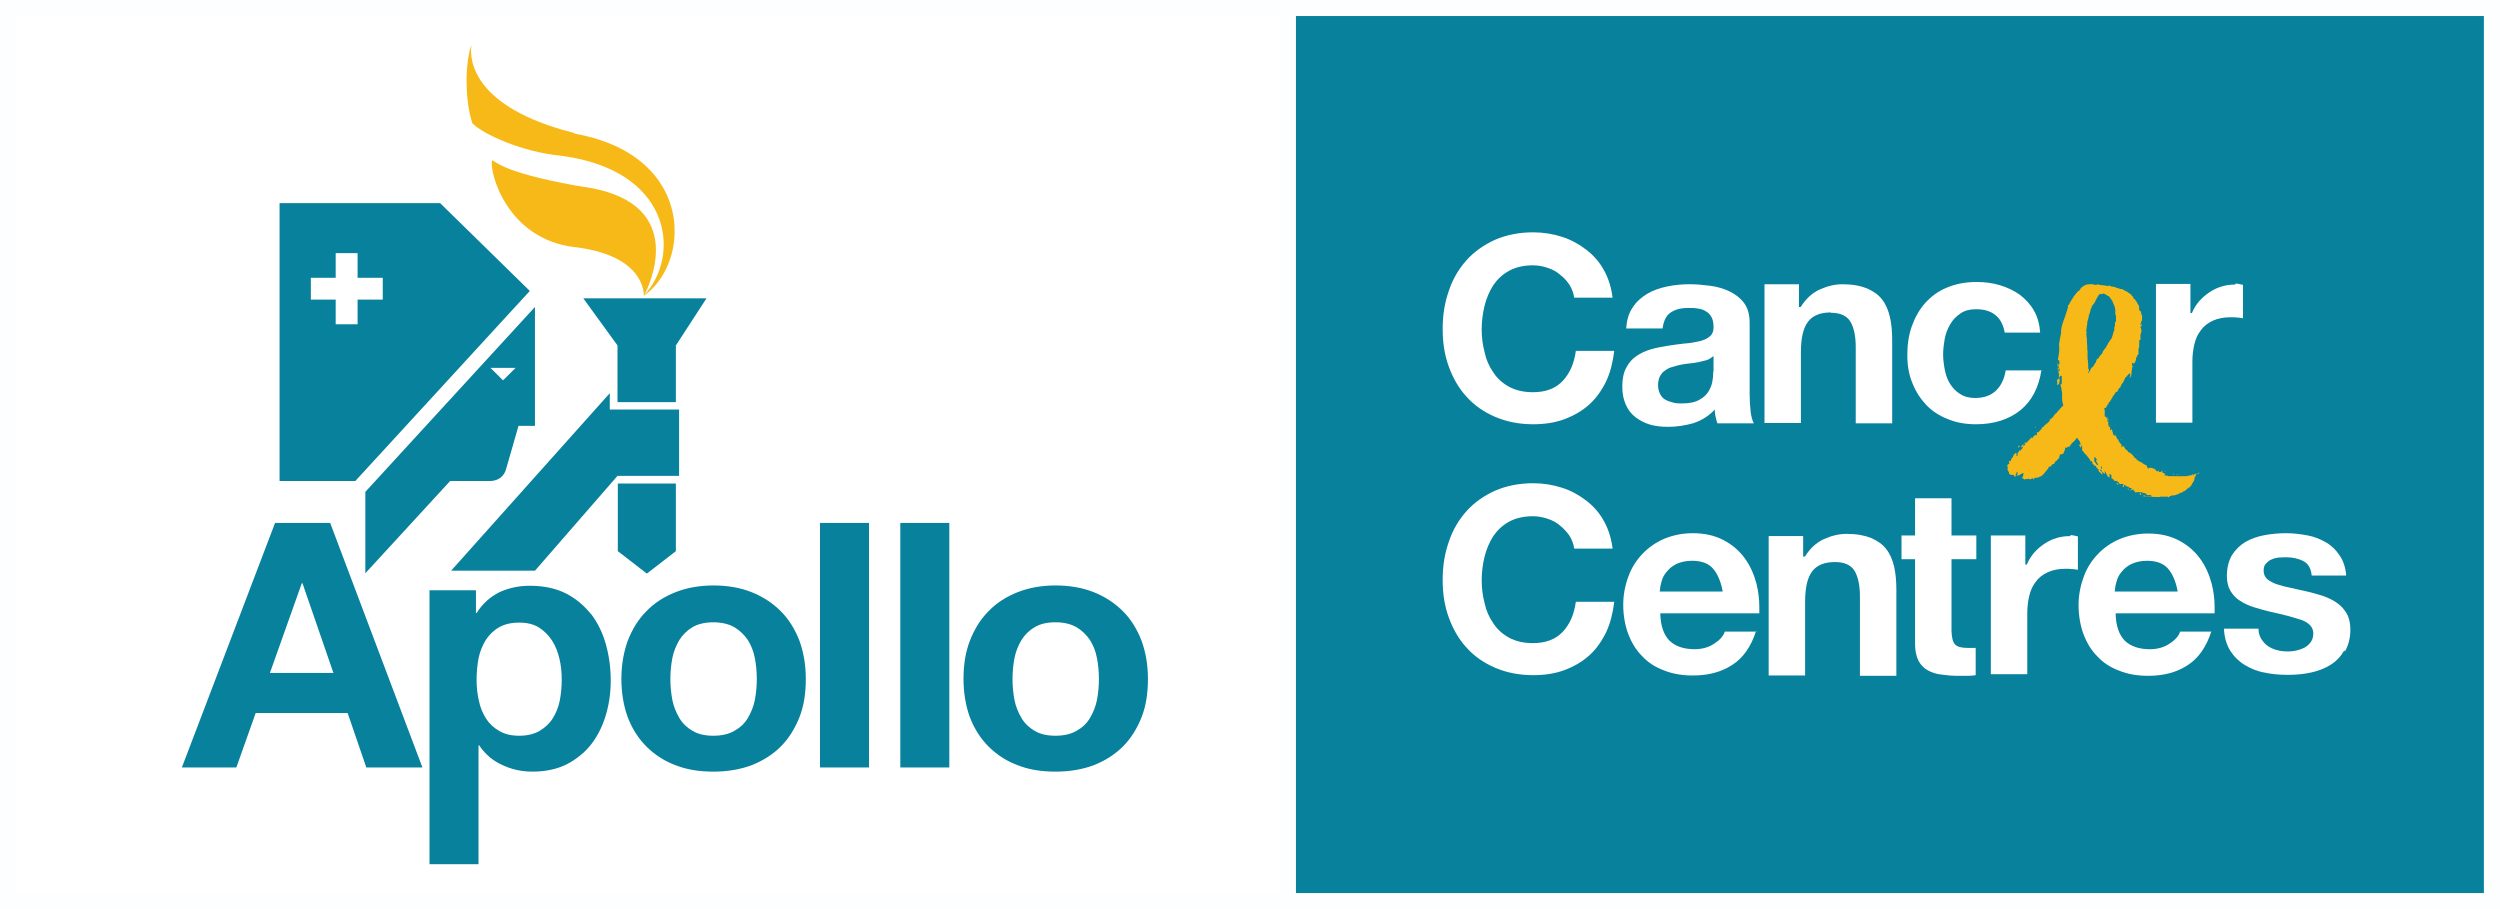 <svg width="132" height="48" viewBox="0 0 132 48" fill="none" xmlns="http://www.w3.org/2000/svg">
<rect x="0" y="0" width="132" height="48" fill="#333333" stroke="none"/>
<g clip-path="url(#clip0_249_896)">
<path d="M68.852 0.423H0.426V47.577H68.852V0.423Z" fill="white"/>
<path d="M68.426 0.846V47.154H0.851V0.846H68.426ZM69.277 0H0V48H69.277V0Z" fill="#FDFEFF"/>
<path d="M131.574 0.423H68.001V47.577H131.574V0.423Z" fill="#08819D"/>
<path d="M131.149 0.846V47.154H68.426V0.846H131.149ZM132 0H67.575V48H132V0Z" fill="#FDFEFF"/>
<path d="M14.523 27.612L9.603 40.522H12.48L13.501 37.645H18.354L19.341 40.522H22.304L17.434 27.612H14.506H14.523ZM14.251 35.531L15.936 30.793H15.97L17.605 35.531H14.233H14.251ZM31.208 32.434C30.851 31.977 30.408 31.605 29.88 31.334C29.352 31.064 28.705 30.928 27.973 30.928C27.394 30.928 26.849 31.047 26.373 31.267C25.896 31.504 25.488 31.859 25.164 32.367H25.13V31.165H22.678V45.631H25.266V39.354H25.3C25.607 39.811 26.015 40.166 26.509 40.386C27.003 40.623 27.531 40.742 28.127 40.742C28.808 40.742 29.42 40.606 29.931 40.352C30.442 40.082 30.885 39.727 31.225 39.287C31.566 38.847 31.821 38.322 31.991 37.747C32.162 37.172 32.247 36.563 32.247 35.937C32.247 35.277 32.162 34.634 31.991 34.025C31.821 33.416 31.566 32.891 31.208 32.417M29.557 36.986C29.488 37.341 29.352 37.662 29.182 37.933C29.012 38.204 28.773 38.424 28.484 38.593C28.195 38.762 27.837 38.847 27.411 38.847C26.986 38.847 26.645 38.762 26.356 38.593C26.066 38.424 25.828 38.204 25.658 37.933C25.488 37.662 25.351 37.341 25.283 36.986C25.198 36.63 25.164 36.258 25.164 35.886C25.164 35.514 25.198 35.124 25.266 34.769C25.334 34.414 25.471 34.092 25.641 33.805C25.811 33.534 26.049 33.297 26.339 33.128C26.628 32.959 26.986 32.874 27.411 32.874C27.837 32.874 28.177 32.959 28.45 33.128C28.739 33.314 28.961 33.534 29.148 33.822C29.335 34.109 29.454 34.431 29.54 34.786C29.625 35.141 29.659 35.514 29.659 35.886C29.659 36.258 29.625 36.63 29.557 36.986ZM41.219 32.265C40.794 31.842 40.283 31.504 39.687 31.267C39.091 31.03 38.41 30.912 37.678 30.912C36.946 30.912 36.265 31.03 35.669 31.267C35.073 31.504 34.562 31.825 34.136 32.265C33.711 32.688 33.387 33.213 33.149 33.822C32.928 34.431 32.809 35.108 32.809 35.852C32.809 36.596 32.928 37.273 33.149 37.882C33.387 38.491 33.711 38.999 34.136 39.422C34.562 39.845 35.073 40.183 35.669 40.403C36.265 40.64 36.929 40.742 37.678 40.742C38.427 40.742 39.091 40.623 39.687 40.403C40.283 40.166 40.794 39.845 41.219 39.422C41.645 38.999 41.968 38.474 42.207 37.882C42.445 37.273 42.547 36.613 42.547 35.852C42.547 35.091 42.428 34.431 42.207 33.822C41.968 33.213 41.645 32.688 41.219 32.265ZM39.857 36.952C39.789 37.307 39.653 37.629 39.483 37.916C39.312 38.204 39.074 38.424 38.767 38.593C38.478 38.762 38.103 38.847 37.661 38.847C37.218 38.847 36.861 38.762 36.571 38.593C36.282 38.424 36.043 38.204 35.873 37.916C35.703 37.629 35.567 37.307 35.499 36.952C35.431 36.596 35.396 36.224 35.396 35.852C35.396 35.48 35.431 35.108 35.499 34.752C35.567 34.397 35.703 34.075 35.873 33.788C36.043 33.517 36.282 33.28 36.571 33.111C36.861 32.942 37.235 32.857 37.661 32.857C38.087 32.857 38.461 32.942 38.767 33.111C39.074 33.297 39.295 33.517 39.483 33.788C39.653 34.059 39.789 34.38 39.857 34.752C39.925 35.108 39.959 35.48 39.959 35.852C39.959 36.224 39.925 36.596 39.857 36.952ZM43.296 40.522H45.884V27.612H43.296V40.522ZM47.536 40.522H50.124V27.612H47.536V40.522ZM60.271 33.822C60.033 33.213 59.709 32.688 59.283 32.265C58.858 31.842 58.347 31.504 57.751 31.267C57.155 31.03 56.474 30.912 55.742 30.912C55.01 30.912 54.329 31.03 53.733 31.267C53.137 31.504 52.626 31.825 52.201 32.265C51.775 32.688 51.452 33.213 51.213 33.822C50.975 34.431 50.873 35.108 50.873 35.852C50.873 36.596 50.992 37.273 51.213 37.882C51.452 38.491 51.775 38.999 52.201 39.422C52.626 39.845 53.137 40.183 53.733 40.403C54.329 40.64 54.993 40.742 55.742 40.742C56.491 40.742 57.155 40.623 57.751 40.403C58.347 40.166 58.858 39.845 59.283 39.422C59.709 38.999 60.033 38.474 60.271 37.882C60.509 37.273 60.611 36.613 60.611 35.852C60.611 35.091 60.492 34.431 60.271 33.822ZM57.921 36.952C57.853 37.307 57.717 37.629 57.547 37.916C57.377 38.204 57.138 38.424 56.832 38.593C56.542 38.762 56.168 38.847 55.725 38.847C55.282 38.847 54.925 38.762 54.635 38.593C54.346 38.424 54.108 38.204 53.937 37.916C53.767 37.629 53.631 37.307 53.563 36.952C53.495 36.596 53.461 36.224 53.461 35.852C53.461 35.48 53.495 35.108 53.563 34.752C53.631 34.397 53.767 34.075 53.937 33.788C54.108 33.517 54.346 33.28 54.635 33.111C54.925 32.942 55.282 32.857 55.725 32.857C56.168 32.857 56.525 32.942 56.832 33.111C57.138 33.297 57.359 33.517 57.547 33.788C57.717 34.059 57.853 34.38 57.921 34.752C57.989 35.108 58.023 35.48 58.023 35.852C58.023 36.224 57.989 36.596 57.921 36.952Z" fill="#08819D"/>
<path d="M32.621 29.101L34.154 30.285L35.686 29.101V25.531H32.621V29.101ZM35.856 21.623H32.196V20.76L23.819 30.133H28.246L32.604 25.125H35.856V24.651V21.893V21.64V21.623ZM32.621 21.233H35.686V18.239L37.303 15.752H30.799L32.604 18.239V21.233H32.621ZM23.24 10.727H14.761V25.396H18.762L27.973 15.362L23.24 10.727ZM20.209 15.819H18.881V17.122H17.724V15.819H16.413V14.669H17.724V13.366H18.881V14.669H20.209V15.819ZM26.73 24.736L27.377 22.485H28.246V16.208L19.29 25.971V30.268L23.768 25.396H25.828C25.828 25.396 26.543 25.463 26.73 24.736ZM27.224 19.423L26.56 20.083L25.896 19.423H27.207H27.224Z" fill="#08819D"/>
<path d="M30.357 7.039L30.255 7.005C25.079 5.685 24.756 3.249 24.892 2.369C24.534 3.367 24.551 5.347 24.943 6.514C25.556 7.123 27.633 8.037 29.625 8.223C29.846 8.257 30.05 8.291 30.255 8.325C35.482 9.306 35.907 13.536 34.017 15.583C34.222 15.194 36.418 10.795 31.038 9.898C30.766 9.864 30.527 9.814 30.306 9.78C26.509 9.086 26.169 8.511 25.981 8.46C25.828 9.103 26.765 12.605 30.306 13.045H30.34C33.66 13.451 33.983 15.075 34 15.617C34.954 14.94 35.567 13.705 35.618 12.385V12.013C35.533 9.932 34.051 7.716 30.34 7.056" fill="#F7B917"/>
<path d="M84.805 33.382C85.026 32.908 85.162 32.367 85.231 31.775H83.204C83.119 32.418 82.898 32.942 82.523 33.348C82.149 33.754 81.621 33.957 80.94 33.957C80.446 33.957 80.021 33.856 79.68 33.67C79.34 33.484 79.05 33.23 78.846 32.908C78.624 32.587 78.471 32.248 78.386 31.843C78.284 31.453 78.233 31.047 78.233 30.641C78.233 30.235 78.284 29.795 78.386 29.389C78.488 28.983 78.642 28.628 78.846 28.306C79.067 27.985 79.34 27.731 79.68 27.545C80.021 27.359 80.446 27.257 80.94 27.257C81.212 27.257 81.468 27.308 81.723 27.393C81.979 27.477 82.2 27.596 82.387 27.765C82.575 27.917 82.745 28.103 82.881 28.306C83 28.509 83.085 28.729 83.119 28.966H85.145C85.077 28.425 84.924 27.934 84.686 27.511C84.447 27.071 84.124 26.716 83.749 26.428C83.375 26.141 82.949 25.904 82.472 25.752C81.996 25.599 81.485 25.515 80.957 25.515C80.208 25.515 79.544 25.65 78.948 25.904C78.352 26.174 77.841 26.53 77.433 26.987C77.024 27.443 76.701 27.985 76.496 28.611C76.275 29.237 76.173 29.897 76.173 30.624C76.173 31.352 76.275 31.995 76.496 32.604C76.718 33.213 77.024 33.754 77.433 34.194C77.841 34.651 78.352 35.006 78.948 35.26C79.544 35.514 80.208 35.649 80.957 35.649C81.553 35.649 82.115 35.565 82.609 35.379C83.102 35.193 83.545 34.939 83.919 34.6C84.294 34.262 84.584 33.839 84.822 33.348" fill="white"/>
<path d="M84.805 20.134C85.026 19.66 85.162 19.119 85.231 18.527H83.204C83.119 19.17 82.898 19.694 82.523 20.1C82.149 20.506 81.621 20.709 80.94 20.709C80.446 20.709 80.021 20.608 79.68 20.422C79.34 20.236 79.05 19.982 78.846 19.66C78.624 19.339 78.471 19 78.386 18.594C78.284 18.205 78.233 17.799 78.233 17.393C78.233 16.987 78.284 16.547 78.386 16.141C78.488 15.735 78.642 15.38 78.846 15.058C79.067 14.737 79.34 14.483 79.68 14.297C80.021 14.111 80.446 14.009 80.94 14.009C81.212 14.009 81.468 14.06 81.723 14.145C81.979 14.229 82.2 14.348 82.387 14.517C82.591 14.669 82.745 14.855 82.881 15.058C83 15.261 83.085 15.481 83.119 15.718H85.145C85.077 15.177 84.924 14.686 84.686 14.263C84.447 13.823 84.124 13.468 83.749 13.18C83.375 12.893 82.949 12.656 82.472 12.504C81.996 12.351 81.485 12.267 80.957 12.267C80.208 12.267 79.544 12.402 78.948 12.656C78.352 12.927 77.841 13.282 77.433 13.739C77.024 14.195 76.701 14.737 76.496 15.363C76.275 15.989 76.173 16.649 76.173 17.376C76.173 18.104 76.275 18.747 76.496 19.356C76.718 19.965 77.024 20.506 77.433 20.946C77.841 21.403 78.352 21.758 78.948 22.012C79.544 22.266 80.208 22.401 80.957 22.401C81.553 22.401 82.115 22.317 82.609 22.131C83.102 21.944 83.545 21.691 83.919 21.352C84.294 21.014 84.584 20.591 84.822 20.1" fill="white"/>
<path d="M90.543 21.691C90.543 21.809 90.56 21.928 90.594 22.046C90.611 22.148 90.645 22.249 90.679 22.351H92.603C92.518 22.198 92.466 21.995 92.433 21.725C92.398 21.42 92.381 21.116 92.381 20.794V17.038C92.381 16.598 92.279 16.26 92.092 16.006C91.905 15.752 91.649 15.549 91.343 15.397C91.036 15.245 90.696 15.143 90.321 15.092C89.947 15.042 89.589 15.008 89.215 15.008C88.823 15.008 88.414 15.042 88.023 15.126C87.631 15.211 87.274 15.329 86.967 15.515C86.661 15.701 86.388 15.938 86.201 16.243C85.997 16.53 85.895 16.903 85.861 17.343H87.784C87.835 16.97 87.955 16.683 88.193 16.514C88.431 16.344 88.738 16.26 89.147 16.26C89.334 16.26 89.487 16.26 89.657 16.294C89.811 16.311 89.964 16.361 90.083 16.446C90.202 16.514 90.304 16.615 90.372 16.75C90.441 16.886 90.475 17.055 90.475 17.275V17.309C90.475 17.495 90.406 17.664 90.27 17.766C90.134 17.884 89.947 17.969 89.725 18.019C89.504 18.07 89.232 18.121 88.942 18.138C88.653 18.172 88.363 18.206 88.057 18.256C87.75 18.307 87.461 18.358 87.171 18.442C86.882 18.527 86.627 18.645 86.405 18.798C86.184 18.95 85.997 19.153 85.861 19.424C85.724 19.677 85.656 20.016 85.656 20.422C85.656 20.794 85.724 21.099 85.844 21.369C85.963 21.64 86.133 21.86 86.354 22.029C86.576 22.198 86.831 22.334 87.121 22.419C87.41 22.503 87.733 22.537 88.074 22.537C88.517 22.537 88.959 22.469 89.385 22.351C89.811 22.215 90.185 21.995 90.492 21.674L90.543 21.623V21.708V21.691ZM90.457 19.61C90.457 19.728 90.457 19.881 90.423 20.067C90.406 20.253 90.338 20.439 90.236 20.625C90.134 20.811 89.964 20.98 89.742 21.099C89.521 21.234 89.215 21.302 88.806 21.302C88.653 21.302 88.483 21.302 88.329 21.251C88.176 21.217 88.04 21.166 87.921 21.099C87.802 21.031 87.716 20.93 87.648 20.794C87.58 20.659 87.546 20.507 87.546 20.337C87.546 20.168 87.58 19.982 87.648 19.864C87.716 19.745 87.802 19.627 87.921 19.559C88.04 19.474 88.159 19.407 88.312 19.373C88.466 19.322 88.602 19.288 88.755 19.255C88.908 19.221 89.078 19.204 89.232 19.187C89.385 19.17 89.538 19.153 89.691 19.119C89.828 19.085 89.964 19.052 90.1 19.018C90.219 18.984 90.321 18.916 90.406 18.849L90.475 18.798V19.627L90.457 19.61Z" fill="white"/>
<path d="M96.672 16.514C97.149 16.514 97.506 16.666 97.693 16.97C97.881 17.275 97.983 17.732 97.983 18.324V22.351H99.907V17.952C99.907 17.512 99.873 17.106 99.787 16.734C99.702 16.378 99.566 16.057 99.379 15.82C99.192 15.566 98.919 15.38 98.579 15.228C98.238 15.092 97.813 15.008 97.285 15.008C96.876 15.008 96.468 15.109 96.059 15.295C95.667 15.482 95.344 15.786 95.088 16.192L95.071 16.209H94.986V15.008H93.165V22.334H95.088V18.595C95.088 17.85 95.208 17.326 95.463 16.987C95.718 16.649 96.127 16.497 96.672 16.497" fill="white"/>
<path d="M107.755 19.558H105.9C105.832 19.998 105.661 20.354 105.406 20.607C105.133 20.878 104.759 21.014 104.282 21.014C103.976 21.014 103.703 20.946 103.482 20.794C103.261 20.658 103.09 20.472 102.954 20.252C102.818 20.032 102.733 19.778 102.682 19.508C102.631 19.237 102.597 18.966 102.597 18.712C102.597 18.459 102.631 18.171 102.682 17.883C102.733 17.613 102.835 17.359 102.971 17.122C103.107 16.885 103.295 16.699 103.516 16.547C103.737 16.395 104.01 16.327 104.333 16.327C104.759 16.327 105.116 16.428 105.372 16.648C105.627 16.851 105.78 17.173 105.849 17.562H107.721C107.687 17.122 107.585 16.733 107.398 16.411C107.211 16.073 106.955 15.802 106.649 15.565C106.342 15.345 105.985 15.176 105.593 15.058C105.202 14.939 104.793 14.889 104.367 14.889C103.788 14.889 103.261 14.99 102.818 15.176C102.358 15.362 101.984 15.633 101.66 15.988C101.354 16.327 101.115 16.75 100.945 17.224C100.775 17.697 100.707 18.205 100.707 18.763C100.707 19.305 100.792 19.795 100.979 20.235C101.149 20.675 101.405 21.064 101.711 21.386C102.018 21.707 102.409 21.961 102.852 22.13C103.295 22.316 103.788 22.401 104.333 22.401C105.287 22.401 106.07 22.147 106.683 21.656C107.279 21.166 107.653 20.455 107.789 19.525" fill="white"/>
<path d="M116.779 33.348H115.111C115.043 33.568 114.855 33.788 114.566 33.974C114.276 34.177 113.919 34.279 113.51 34.279C112.948 34.279 112.506 34.127 112.199 33.839C111.893 33.534 111.723 33.061 111.706 32.418V32.384H116.932C116.932 32.265 116.932 32.164 116.932 32.062C116.932 31.639 116.881 31.233 116.779 30.827C116.643 30.32 116.439 29.863 116.149 29.474C115.86 29.084 115.485 28.763 115.026 28.526C114.566 28.289 114.038 28.171 113.425 28.171C112.88 28.171 112.387 28.272 111.927 28.459C111.484 28.645 111.093 28.915 110.769 29.254C110.446 29.592 110.19 29.981 110.02 30.455C109.85 30.912 109.748 31.419 109.748 31.944C109.748 32.468 109.833 33.01 110.003 33.467C110.173 33.923 110.412 34.33 110.735 34.651C111.042 34.989 111.433 35.243 111.893 35.412C112.352 35.599 112.863 35.683 113.425 35.683C114.242 35.683 114.94 35.497 115.502 35.125C116.064 34.769 116.49 34.177 116.762 33.331M111.671 31.166C111.671 31.03 111.706 30.861 111.757 30.692C111.808 30.506 111.893 30.337 112.029 30.184C112.165 30.015 112.335 29.88 112.54 29.778C112.761 29.677 113.034 29.609 113.357 29.609C113.851 29.609 114.225 29.744 114.464 30.015C114.702 30.286 114.872 30.675 114.974 31.183V31.233H111.654V31.2L111.671 31.166Z" fill="white"/>
<path d="M92.739 33.347H91.07C91.002 33.568 90.815 33.787 90.525 33.974C90.236 34.177 89.879 34.278 89.47 34.278C88.908 34.278 88.465 34.126 88.159 33.838C87.853 33.534 87.682 33.06 87.665 32.417V32.383H92.892C92.892 32.265 92.892 32.163 92.892 32.045C92.892 31.622 92.841 31.216 92.739 30.81C92.603 30.302 92.398 29.845 92.109 29.456C91.82 29.067 91.445 28.745 90.985 28.509C90.525 28.272 89.998 28.153 89.385 28.153C88.84 28.153 88.346 28.255 87.887 28.441C87.444 28.627 87.052 28.898 86.729 29.236C86.405 29.575 86.15 29.964 85.98 30.437C85.809 30.894 85.707 31.402 85.707 31.926C85.707 32.451 85.792 32.992 85.963 33.449C86.133 33.906 86.371 34.312 86.695 34.633C87.001 34.972 87.393 35.226 87.853 35.395C88.312 35.581 88.823 35.666 89.385 35.666C90.202 35.666 90.9 35.479 91.462 35.107C92.024 34.752 92.449 34.16 92.722 33.314M87.648 31.165C87.648 31.03 87.682 30.86 87.733 30.691C87.784 30.505 87.87 30.336 88.006 30.184C88.142 30.014 88.312 29.879 88.516 29.778C88.738 29.676 89.01 29.608 89.334 29.608C89.828 29.608 90.202 29.744 90.44 30.014C90.679 30.285 90.849 30.674 90.951 31.182V31.233H87.631V31.199L87.648 31.165Z" fill="white"/>
<path d="M96.893 29.676C97.37 29.676 97.727 29.829 97.915 30.133C98.102 30.438 98.204 30.895 98.204 31.487V35.683H100.128V31.131C100.128 30.692 100.094 30.285 100.009 29.913C99.924 29.558 99.787 29.236 99.6 29C99.413 28.746 99.14 28.56 98.8 28.407C98.459 28.272 98.034 28.188 97.506 28.188C97.097 28.188 96.689 28.289 96.28 28.475C95.888 28.661 95.565 28.966 95.31 29.372L95.293 29.389H95.207V28.306H93.386V35.666H95.31V31.774C95.31 31.03 95.429 30.505 95.684 30.167C95.94 29.829 96.348 29.676 96.893 29.676Z" fill="white"/>
<path d="M123.811 34.397C123.998 34.075 124.1 33.686 124.1 33.229C124.1 32.908 124.032 32.62 123.913 32.4C123.777 32.18 123.623 31.994 123.402 31.842C123.198 31.689 122.942 31.571 122.67 31.47C122.398 31.385 122.108 31.3 121.819 31.233C121.546 31.165 121.257 31.114 120.984 31.047C120.712 30.996 120.474 30.928 120.252 30.86C120.031 30.793 119.861 30.691 119.724 30.59C119.588 30.471 119.52 30.319 119.52 30.133C119.52 29.981 119.554 29.845 119.639 29.761C119.724 29.676 119.81 29.591 119.929 29.541C120.048 29.49 120.167 29.456 120.303 29.439C120.44 29.439 120.559 29.422 120.678 29.422C121.035 29.422 121.359 29.49 121.614 29.625C121.887 29.761 122.023 30.031 122.057 30.387H123.879C123.845 29.964 123.726 29.608 123.538 29.338C123.351 29.05 123.113 28.813 122.823 28.644C122.534 28.475 122.21 28.339 121.853 28.272C121.478 28.204 121.104 28.153 120.712 28.153C120.32 28.153 119.946 28.187 119.571 28.255C119.197 28.323 118.873 28.441 118.567 28.61C118.277 28.779 118.039 29.016 117.852 29.304C117.681 29.591 117.579 29.964 117.579 30.421C117.579 30.725 117.647 30.996 117.767 31.199C117.903 31.419 118.056 31.588 118.277 31.723C118.482 31.859 118.737 31.977 119.009 32.062C119.282 32.146 119.571 32.231 119.861 32.298C120.576 32.451 121.121 32.603 121.529 32.738C121.938 32.891 122.142 33.128 122.142 33.449C122.142 33.635 122.091 33.787 122.006 33.906C121.921 34.024 121.802 34.126 121.682 34.194C121.546 34.261 121.41 34.312 121.257 34.346C121.104 34.38 120.95 34.397 120.814 34.397C120.61 34.397 120.423 34.38 120.235 34.329C120.048 34.278 119.878 34.21 119.742 34.109C119.588 34.007 119.486 33.872 119.384 33.72C119.299 33.568 119.248 33.398 119.248 33.195H117.426C117.443 33.652 117.562 34.041 117.75 34.346C117.954 34.667 118.209 34.921 118.516 35.107C118.822 35.293 119.18 35.446 119.571 35.513C119.963 35.598 120.371 35.632 120.797 35.632C121.223 35.632 121.614 35.598 122.006 35.513C122.398 35.429 122.755 35.293 123.044 35.107C123.351 34.921 123.589 34.667 123.777 34.346" fill="white"/>
<path d="M109.305 28.306C109.049 28.306 108.811 28.34 108.59 28.407C108.351 28.475 108.147 28.576 107.943 28.712C107.738 28.847 107.568 28.999 107.398 29.185C107.245 29.372 107.108 29.575 107.023 29.794L107.006 29.811H106.938V28.272H105.116V35.598H107.04V32.383C107.04 32.062 107.074 31.757 107.143 31.47C107.211 31.182 107.313 30.945 107.483 30.725C107.636 30.505 107.858 30.336 108.113 30.218C108.368 30.099 108.692 30.031 109.049 30.031C109.169 30.031 109.305 30.031 109.424 30.048C109.543 30.048 109.628 30.082 109.713 30.082V28.323C109.56 28.289 109.441 28.255 109.322 28.255" fill="white"/>
<path d="M118.022 15.024C117.767 15.024 117.528 15.058 117.307 15.126C117.069 15.194 116.864 15.295 116.66 15.431C116.456 15.566 116.285 15.718 116.115 15.904C115.962 16.09 115.826 16.293 115.741 16.513L115.724 16.53H115.655V14.991H113.834V22.317H115.758V19.102C115.758 18.78 115.792 18.476 115.86 18.188C115.928 17.901 116.03 17.664 116.2 17.444C116.354 17.224 116.575 17.055 116.83 16.936C117.086 16.818 117.409 16.75 117.767 16.75C117.886 16.75 118.022 16.75 118.141 16.767C118.26 16.767 118.346 16.801 118.431 16.801V15.041C118.277 15.008 118.158 14.974 118.039 14.974" fill="white"/>
<path d="M104.35 34.211C104.35 34.211 104.282 34.211 104.248 34.211C104.146 34.211 104.027 34.211 103.925 34.211C103.584 34.211 103.346 34.16 103.227 34.025C103.107 33.906 103.056 33.669 103.039 33.331V29.524H104.35V28.272H103.039V26.31H101.115V28.272H100.4V29.524H101.115V34.008C101.115 34.363 101.184 34.651 101.286 34.871C101.405 35.091 101.558 35.26 101.762 35.378C101.967 35.497 102.205 35.581 102.478 35.615C102.75 35.649 103.039 35.683 103.346 35.683C103.55 35.683 103.737 35.683 103.942 35.683C104.078 35.683 104.197 35.666 104.316 35.649V34.194L104.35 34.211Z" fill="white"/>
<path d="M111.859 25.43C111.859 25.43 111.842 25.43 111.825 25.413C111.825 25.396 111.808 25.379 111.808 25.396C111.808 25.396 111.825 25.447 111.859 25.464C111.876 25.464 111.893 25.464 111.893 25.464C111.893 25.447 111.893 25.43 111.876 25.447M111.637 25.379H111.603L111.637 25.43C111.637 25.43 111.637 25.413 111.62 25.396M111.569 25.244C111.569 25.244 111.569 25.244 111.569 25.261C111.569 25.261 111.569 25.278 111.569 25.294C111.569 25.294 111.569 25.278 111.569 25.261C111.569 25.244 111.535 25.21 111.535 25.227M111.825 25.515C111.825 25.515 111.825 25.515 111.808 25.515C111.808 25.515 111.791 25.515 111.774 25.515C111.774 25.515 111.774 25.515 111.757 25.515C111.74 25.515 111.74 25.515 111.757 25.531L111.774 25.548C111.774 25.548 111.791 25.548 111.808 25.582C111.825 25.599 111.842 25.616 111.842 25.582V25.548M112.046 25.65C112.046 25.65 112.046 25.65 112.046 25.667C112.046 25.667 112.046 25.667 112.046 25.65ZM112.352 25.802H112.318C112.318 25.802 112.318 25.802 112.352 25.819C112.352 25.819 112.387 25.836 112.404 25.853C112.421 25.853 112.421 25.853 112.421 25.853C112.421 25.836 112.387 25.802 112.352 25.785M112.318 25.684C112.318 25.684 112.318 25.684 112.318 25.667C112.318 25.633 112.318 25.616 112.301 25.633V25.701M111.535 25.227C111.535 25.227 111.518 25.21 111.518 25.193C111.518 25.159 111.518 25.159 111.484 25.193C111.484 25.193 111.484 25.21 111.484 25.227C111.484 25.227 111.484 25.227 111.484 25.244L111.552 25.294C111.552 25.294 111.552 25.261 111.552 25.244M112.165 25.701C112.165 25.701 112.165 25.701 112.165 25.718C112.165 25.718 112.165 25.718 112.165 25.701ZM112.489 25.751C112.489 25.751 112.506 25.751 112.506 25.718C112.506 25.65 112.506 25.65 112.472 25.701C112.472 25.734 112.472 25.751 112.472 25.751M112.489 25.87C112.489 25.87 112.455 25.853 112.455 25.87C112.455 25.87 112.455 25.904 112.489 25.904C112.506 25.904 112.506 25.904 112.489 25.887M111.093 24.855C111.093 24.855 111.093 24.855 111.093 24.872C111.093 24.838 111.093 24.855 111.093 24.872M114.787 25.058C114.787 25.058 114.787 25.058 114.787 25.024V25.007C114.77 25.007 114.753 25.007 114.753 25.007C114.753 25.041 114.753 25.058 114.77 25.058M114.225 24.889C114.225 24.889 114.225 24.889 114.208 24.889C114.208 24.889 114.225 24.889 114.242 24.889M114.327 24.889C114.327 24.889 114.361 24.889 114.327 24.855C114.327 24.855 114.327 24.838 114.31 24.855C114.293 24.855 114.31 24.889 114.31 24.905M114.004 24.855C114.004 24.855 114.004 24.855 114.004 24.838C114.004 24.838 113.987 24.838 113.97 24.838C113.97 24.838 113.97 24.838 113.97 24.855C113.97 24.855 113.97 24.855 113.987 24.855M114.923 25.091C114.923 25.091 114.974 25.091 114.974 25.041C114.974 25.024 114.974 25.007 114.957 25.041C114.957 25.058 114.906 25.091 114.906 25.075C114.906 25.075 114.906 25.075 114.906 25.058V25.024C114.906 25.024 114.906 25.041 114.906 25.058C114.906 25.075 114.906 25.091 114.957 25.108M115.519 25.091H115.536C115.536 25.091 115.536 25.075 115.502 25.091V25.108M115.06 25.075C115.06 25.075 115.06 25.058 115.06 25.041C115.06 25.041 115.043 25.024 115.043 25.041C115.043 25.041 115.043 25.091 115.06 25.091M108.215 21.775C108.215 21.775 108.215 21.775 108.232 21.775H108.215ZM115.196 25.075C115.196 25.075 115.196 25.075 115.213 25.075C115.213 25.075 115.213 25.075 115.213 25.058C115.213 25.058 115.213 25.058 115.196 25.058V25.091M111.144 24.939C111.144 24.939 111.144 24.973 111.144 24.99C111.144 25.007 111.144 25.007 111.144 24.99C111.161 24.973 111.161 24.939 111.144 24.922M112.659 25.938C112.659 25.954 112.676 25.954 112.676 25.938C112.676 25.938 112.676 25.938 112.676 25.921M111.314 25.058C111.314 25.058 111.263 25.007 111.28 24.99C111.28 24.99 111.28 24.99 111.263 24.99C111.263 24.99 111.263 24.99 111.263 25.007C111.263 25.075 111.263 25.075 111.314 25.108C111.331 25.125 111.365 25.142 111.365 25.142C111.365 25.142 111.365 25.142 111.365 25.108C111.365 25.091 111.365 25.075 111.348 25.058M111.195 24.855C111.195 24.855 111.229 24.855 111.212 24.855C111.212 24.855 111.195 24.855 111.178 24.855M111.484 25.007C111.484 25.007 111.484 24.973 111.467 25.007C111.467 25.007 111.467 25.024 111.467 25.041C111.467 25.041 111.484 25.041 111.501 25.024M108.164 21.809V21.826C108.164 21.826 108.164 21.826 108.181 21.826M107.67 22.367H107.687V22.351H107.67V22.367ZM107.466 22.587C107.466 22.587 107.5 22.57 107.5 22.537C107.5 22.537 107.5 22.537 107.466 22.537C107.449 22.57 107.449 22.57 107.466 22.57M106.598 23.619C106.598 23.619 106.615 23.619 106.615 23.603C106.615 23.586 106.615 23.569 106.632 23.569C106.666 23.552 106.666 23.535 106.598 23.535C106.581 23.535 106.547 23.586 106.564 23.619C106.564 23.619 106.564 23.619 106.598 23.619ZM109.696 23.281V23.213C109.696 23.213 109.696 23.23 109.696 23.247C109.696 23.264 109.696 23.281 109.696 23.264M111.331 22.181L111.314 22.215C111.314 22.215 111.365 22.181 111.348 22.165C111.348 22.165 111.348 22.165 111.331 22.165M111.842 22.994C111.842 22.994 111.842 22.994 111.842 23.01C111.842 22.994 111.842 22.994 111.842 23.01M111.978 23.213C111.978 23.213 111.978 23.23 111.978 23.247H111.995L112.012 23.213C112.012 23.213 111.978 23.197 111.961 23.213M111.705 22.926C111.705 22.926 111.705 22.926 111.705 22.892C111.705 22.875 111.705 22.858 111.688 22.892C111.688 22.892 111.688 22.909 111.688 22.926M112.046 20.1C112.046 20.1 112.063 20.1 112.08 20.083C112.08 20.083 112.08 20.067 112.114 20.05C112.114 20.05 112.131 20.05 112.148 20.016C112.148 19.999 112.148 19.982 112.165 19.982C112.165 19.982 112.182 19.965 112.182 19.948C112.182 19.948 112.182 19.931 112.182 19.914L112.216 19.813C112.216 19.813 112.199 19.813 112.182 19.846C112.182 19.863 112.148 19.897 112.148 19.897C112.148 19.897 112.148 19.914 112.114 19.931C112.097 19.948 112.08 19.982 112.08 19.982C112.08 19.982 112.08 19.999 112.063 19.999C112.063 19.999 112.063 20.016 112.029 20.033C112.012 20.033 111.995 20.05 111.995 20.083C111.995 20.117 111.995 20.117 111.978 20.134C111.978 20.134 111.944 20.168 111.927 20.185C111.927 20.202 111.893 20.219 111.876 20.236C111.825 20.253 111.842 20.27 111.876 20.27C111.927 20.27 111.995 20.236 111.978 20.219C111.978 20.219 111.978 20.202 111.978 20.185C111.978 20.185 111.995 20.151 111.995 20.117C111.995 20.067 111.995 20.067 112.029 20.067M112.659 23.89C112.659 23.89 112.659 23.907 112.659 23.924C112.659 23.924 112.659 23.924 112.676 23.924C112.676 23.924 112.676 23.924 112.659 23.907M112.693 25.971V25.988C112.693 25.988 112.693 25.988 112.693 25.971ZM112.489 19.051C112.489 19.051 112.489 19.051 112.489 19.068V19.085C112.489 19.085 112.489 19.085 112.489 19.068V19.051ZM112.301 19.745C112.301 19.745 112.301 19.745 112.301 19.762C112.301 19.762 112.335 19.762 112.318 19.745C112.318 19.745 112.318 19.745 112.301 19.745ZM112.216 23.501C112.216 23.501 112.216 23.501 112.216 23.484V23.501ZM111.74 20.405V20.422C111.74 20.422 111.74 20.422 111.74 20.405V20.388C111.74 20.388 111.74 20.388 111.74 20.405ZM111.11 21.775C111.11 21.775 111.11 21.809 111.11 21.826C111.11 21.826 111.144 21.792 111.144 21.775C111.144 21.758 111.127 21.775 111.11 21.775ZM111.723 22.807V22.774C111.723 22.774 111.723 22.774 111.723 22.807ZM111.331 22.317C111.331 22.317 111.348 22.3 111.348 22.283C111.348 22.266 111.348 22.266 111.331 22.283C111.314 22.317 111.314 22.334 111.331 22.317ZM111.059 21.657C111.059 21.657 111.059 21.708 111.059 21.691C111.059 21.691 111.093 21.623 111.076 21.623C111.076 21.623 111.076 21.623 111.059 21.657ZM111.11 21.894V21.928C111.11 21.928 111.11 21.911 111.127 21.911C111.127 21.911 111.127 21.894 111.127 21.877C111.127 21.877 111.127 21.877 111.11 21.894ZM111.297 22.114C111.297 22.114 111.314 22.08 111.297 22.063C111.297 22.046 111.297 22.029 111.297 22.029C111.297 22.029 111.297 22.029 111.297 22.012H111.28C111.28 22.012 111.28 22.08 111.28 22.114C111.28 22.114 111.28 22.148 111.28 22.165C111.246 22.215 111.28 22.198 111.331 22.148M111.586 22.74C111.586 22.74 111.586 22.74 111.586 22.757V22.74ZM111.484 22.503C111.484 22.503 111.484 22.52 111.484 22.537C111.501 22.52 111.501 22.503 111.484 22.503ZM111.399 22.469C111.416 22.384 111.433 22.351 111.416 22.351C111.416 22.351 111.416 22.351 111.416 22.367C111.416 22.367 111.416 22.418 111.416 22.435C111.416 22.452 111.416 22.486 111.416 22.486M111.382 22.266C111.382 22.266 111.382 22.266 111.382 22.283H111.399M112.063 19.779C112.063 19.779 112.08 19.779 112.08 19.796C112.08 19.846 112.114 19.83 112.131 19.779C112.131 19.745 112.131 19.728 112.114 19.745C112.114 19.745 112.097 19.745 112.08 19.745C112.08 19.745 112.063 19.745 112.046 19.745M108.539 20.354C108.539 20.354 108.539 20.354 108.539 20.371V20.354ZM108.59 20.32C108.607 20.32 108.624 20.32 108.641 20.286C108.641 20.286 108.641 20.27 108.658 20.253C108.658 20.253 108.658 20.253 108.658 20.219C108.658 20.185 108.658 20.185 108.624 20.219V20.236C108.624 20.236 108.624 20.303 108.59 20.32ZM116.166 24.922C116.166 24.922 116.166 24.922 116.149 24.922C116.149 24.922 116.149 24.922 116.132 24.939C116.115 24.939 116.098 24.973 116.098 24.99C116.098 25.024 116.064 25.041 116.047 25.024C116.047 25.024 116.047 25.041 116.013 25.024C115.996 25.024 115.962 25.024 115.962 25.024C115.962 25.024 115.945 25.024 115.945 25.007C115.945 24.973 115.928 24.99 115.928 25.007C115.928 25.024 115.928 25.041 115.911 25.041H115.894C115.894 25.041 115.894 25.041 115.86 25.041L115.826 25.024C115.826 25.024 115.826 25.024 115.826 25.058C115.826 25.091 115.826 25.108 115.792 25.091C115.758 25.091 115.741 25.058 115.775 25.041C115.809 25.041 115.809 25.024 115.775 25.024C115.775 25.024 115.741 25.041 115.724 25.075C115.724 25.091 115.707 25.091 115.638 25.108C115.536 25.108 115.519 25.125 115.502 25.142C115.502 25.142 115.451 25.142 115.383 25.142C115.349 25.142 115.332 25.142 115.332 25.142C115.332 25.142 115.332 25.142 115.315 25.142C115.315 25.142 115.281 25.142 115.264 25.142C115.247 25.142 115.213 25.142 115.162 25.142C115.094 25.142 115.094 25.142 115.077 25.142C115.06 25.159 115.043 25.142 114.94 25.142C114.906 25.142 114.889 25.142 114.872 25.142C114.872 25.142 114.838 25.142 114.821 25.142C114.821 25.142 114.787 25.142 114.77 25.142C114.753 25.142 114.736 25.142 114.736 25.142C114.719 25.125 114.702 25.125 114.685 25.142C114.685 25.142 114.651 25.142 114.6 25.142C114.549 25.142 114.498 25.142 114.481 25.142C114.481 25.142 114.481 25.142 114.447 25.125C114.447 25.091 114.447 25.091 114.43 25.108C114.43 25.108 114.43 25.108 114.396 25.108C114.396 25.108 114.396 25.108 114.361 25.108C114.344 25.108 114.327 25.108 114.31 25.108C114.208 25.108 114.31 25.108 114.31 25.041V25.058C114.327 25.058 114.327 25.041 114.31 25.024C114.31 24.99 114.242 24.99 114.208 24.973C114.208 24.973 114.208 24.973 114.208 24.956C114.208 24.939 114.208 24.939 114.174 24.956C114.174 24.956 114.174 24.922 114.14 24.922C114.14 24.922 114.14 24.905 114.174 24.889C114.208 24.889 114.208 24.855 114.174 24.855C114.174 24.855 114.14 24.855 114.123 24.889C114.089 24.905 114.089 24.922 114.089 24.922C114.089 24.922 114.072 24.922 114.055 24.922C114.038 24.922 114.004 24.922 113.987 24.922C113.987 24.922 113.987 24.922 113.987 24.872C113.987 24.838 113.987 24.821 113.953 24.872C113.953 24.872 113.919 24.889 113.902 24.889C113.885 24.889 113.851 24.855 113.834 24.838C113.834 24.838 113.834 24.838 113.851 24.838C113.851 24.838 113.851 24.838 113.834 24.838C113.8 24.804 113.783 24.77 113.783 24.77H113.749C113.749 24.77 113.715 24.736 113.697 24.736C113.663 24.736 113.612 24.702 113.612 24.702H113.595C113.595 24.702 113.578 24.702 113.561 24.702C113.544 24.702 113.527 24.702 113.527 24.702C113.527 24.685 113.493 24.702 113.459 24.702C113.442 24.702 113.425 24.736 113.425 24.736C113.425 24.736 113.425 24.736 113.442 24.736C113.442 24.736 113.459 24.736 113.476 24.736C113.391 24.787 113.425 24.719 113.357 24.635C113.357 24.601 113.357 24.601 113.357 24.584L113.34 24.567C113.34 24.567 113.34 24.567 113.323 24.567C113.306 24.567 113.238 24.533 113.221 24.516C113.221 24.516 113.187 24.499 113.17 24.482C113.119 24.465 113.068 24.415 113.068 24.415C113.068 24.398 113.051 24.381 112.999 24.381C112.965 24.381 112.965 24.381 112.948 24.364C112.948 24.364 112.948 24.347 112.931 24.347C112.931 24.347 112.914 24.347 112.897 24.313C112.897 24.313 112.88 24.296 112.863 24.296C112.863 24.296 112.846 24.296 112.829 24.279L112.795 24.245C112.795 24.245 112.795 24.245 112.795 24.212C112.795 24.195 112.795 24.195 112.778 24.195C112.727 24.195 112.71 24.195 112.693 24.144C112.693 24.127 112.676 24.11 112.659 24.093C112.659 24.093 112.625 24.076 112.625 24.059C112.625 24.043 112.591 24.009 112.591 24.009C112.591 24.009 112.557 23.975 112.523 23.958C112.506 23.958 112.472 23.924 112.489 23.924C112.489 23.924 112.438 23.873 112.421 23.873C112.421 23.873 112.421 23.873 112.421 23.89C112.421 23.924 112.421 23.924 112.404 23.89C112.404 23.89 112.404 23.873 112.369 23.873C112.369 23.873 112.335 23.84 112.335 23.823C112.335 23.823 112.335 23.823 112.352 23.823C112.369 23.823 112.369 23.823 112.352 23.806C112.352 23.806 112.335 23.789 112.318 23.789C112.318 23.789 112.267 23.755 112.25 23.738C112.216 23.704 112.199 23.687 112.199 23.67C112.199 23.67 112.199 23.636 112.182 23.636C112.182 23.636 112.148 23.619 112.148 23.603C112.148 23.569 112.114 23.552 112.08 23.552C112.08 23.552 112.063 23.552 112.046 23.586C112.046 23.603 112.046 23.619 112.029 23.619C112.029 23.619 112.029 23.619 112.012 23.603C112.012 23.586 112.012 23.586 112.012 23.552C112.029 23.518 112.029 23.484 112.012 23.467C112.012 23.467 111.978 23.467 111.978 23.433C111.978 23.433 111.961 23.416 111.944 23.4C111.944 23.4 111.927 23.383 111.927 23.366C111.927 23.332 111.893 23.315 111.893 23.349C111.893 23.349 111.893 23.349 111.893 23.366L111.859 23.349C111.859 23.349 111.893 23.332 111.893 23.315C111.893 23.315 111.893 23.315 111.876 23.298C111.876 23.298 111.859 23.281 111.859 23.264C111.859 23.247 111.859 23.197 111.825 23.197C111.825 23.197 111.825 23.197 111.808 23.197C111.808 23.197 111.808 23.197 111.791 23.197C111.791 23.197 111.791 23.197 111.791 23.18C111.791 23.18 111.791 23.163 111.774 23.129C111.757 23.095 111.74 23.078 111.74 23.061C111.74 23.027 111.723 22.994 111.688 22.994H111.654C111.654 22.994 111.654 22.994 111.62 22.994C111.62 22.994 111.603 22.994 111.603 22.977C111.603 22.977 111.603 22.943 111.586 22.943C111.586 22.943 111.569 22.943 111.569 22.909C111.569 22.875 111.552 22.824 111.535 22.791V22.757C111.535 22.757 111.501 22.655 111.484 22.655C111.484 22.655 111.45 22.689 111.45 22.706C111.45 22.706 111.45 22.706 111.416 22.706C111.399 22.672 111.399 22.672 111.416 22.655C111.416 22.655 111.416 22.638 111.416 22.621C111.416 22.621 111.416 22.604 111.416 22.587C111.416 22.57 111.416 22.537 111.365 22.537C111.348 22.537 111.331 22.537 111.348 22.52C111.348 22.503 111.331 22.401 111.314 22.401C111.297 22.418 111.297 22.401 111.314 22.367C111.314 22.334 111.314 22.317 111.314 22.3C111.314 22.3 111.297 22.266 111.28 22.266C111.28 22.266 111.28 22.249 111.28 22.232C111.28 22.232 111.28 22.198 111.263 22.181C111.263 22.181 111.246 22.148 111.246 22.114C111.246 22.063 111.195 21.995 111.161 21.995C111.127 21.995 111.11 21.961 111.127 21.945C111.144 21.945 111.127 21.877 111.127 21.86C111.127 21.86 111.127 21.843 111.127 21.826C111.127 21.826 111.127 21.792 111.127 21.775C111.127 21.775 111.127 21.741 111.127 21.725V21.691C111.127 21.691 111.127 21.691 111.127 21.674C111.127 21.657 111.127 21.589 111.093 21.538C111.11 21.538 111.127 21.538 111.144 21.538C111.144 21.538 111.161 21.555 111.178 21.538C111.178 21.538 111.195 21.538 111.195 21.521C111.195 21.521 111.195 21.505 111.229 21.471C111.246 21.454 111.263 21.42 111.263 21.403C111.263 21.369 111.28 21.352 111.314 21.352C111.314 21.352 111.32 21.341 111.331 21.319C111.331 21.319 111.331 21.285 111.331 21.268C111.331 21.268 111.348 21.234 111.365 21.234C111.382 21.234 111.382 21.217 111.399 21.217C111.399 21.217 111.416 21.217 111.416 21.183C111.416 21.183 111.416 21.149 111.45 21.132C111.45 21.132 111.484 21.082 111.484 21.065C111.484 21.048 111.501 21.031 111.518 21.014C111.518 21.014 111.552 21.014 111.535 20.997C111.535 20.997 111.535 20.98 111.535 20.963C111.535 20.963 111.552 20.946 111.552 20.929C111.552 20.929 111.552 20.912 111.569 20.912C111.569 20.912 111.586 20.895 111.603 20.879C111.603 20.862 111.62 20.845 111.637 20.828C111.637 20.828 111.654 20.794 111.671 20.777C111.705 20.709 111.705 20.692 111.757 20.692C111.791 20.692 111.791 20.692 111.808 20.659C111.808 20.642 111.808 20.625 111.825 20.625C111.825 20.625 111.825 20.608 111.842 20.591C111.842 20.574 111.842 20.557 111.859 20.557C111.859 20.557 111.859 20.557 111.859 20.54C111.859 20.54 111.876 20.506 111.91 20.489C111.944 20.473 111.961 20.439 111.978 20.388C111.978 20.354 112.012 20.303 112.029 20.286C112.029 20.27 112.063 20.236 112.063 20.236C112.063 20.236 112.063 20.219 112.08 20.219C112.08 20.219 112.091 20.202 112.114 20.168C112.114 20.168 112.148 20.083 112.165 20.05C112.165 20.05 112.182 19.999 112.199 19.982C112.199 19.948 112.233 19.914 112.25 19.914C112.284 19.897 112.335 19.83 112.335 19.813C112.335 19.813 112.335 19.796 112.369 19.779C112.387 19.779 112.404 19.745 112.421 19.728C112.421 19.728 112.438 19.711 112.455 19.728C112.472 19.728 112.489 19.762 112.489 19.779V19.796C112.489 19.796 112.489 19.796 112.472 19.796C112.455 19.796 112.455 19.796 112.472 19.83C112.489 19.846 112.489 19.846 112.472 19.88L112.438 19.914V19.948C112.455 19.948 112.523 19.88 112.523 19.846C112.523 19.846 112.523 19.83 112.523 19.813C112.523 19.813 112.54 19.796 112.54 19.779V19.745C112.54 19.745 112.54 19.711 112.54 19.677C112.54 19.61 112.574 19.491 112.574 19.457V19.424C112.574 19.424 112.574 19.39 112.608 19.373C112.642 19.356 112.659 19.322 112.625 19.339C112.608 19.339 112.574 19.339 112.574 19.322C112.574 19.322 112.574 19.305 112.574 19.288C112.574 19.288 112.574 19.271 112.574 19.254C112.574 19.237 112.574 19.221 112.574 19.221C112.574 19.221 112.574 19.221 112.574 19.187C112.574 19.153 112.608 19.136 112.625 19.17C112.625 19.204 112.676 19.204 112.693 19.17C112.693 19.17 112.693 19.153 112.71 19.153C112.727 19.153 112.795 18.984 112.778 18.95C112.778 18.95 112.778 18.899 112.812 18.865C112.829 18.831 112.846 18.797 112.846 18.781C112.846 18.764 112.846 18.747 112.88 18.747C112.88 18.747 112.892 18.724 112.914 18.679C112.914 18.679 112.914 18.611 112.914 18.578C112.914 18.561 112.914 18.51 112.914 18.493C112.914 18.459 112.914 18.442 112.914 18.425C112.931 18.375 112.965 18.29 112.948 18.256C112.948 18.239 112.948 18.222 112.948 18.222C112.965 18.222 112.965 18.188 112.948 18.188C112.931 18.188 112.931 18.188 112.948 18.155C112.965 18.138 112.965 18.121 112.948 18.104C112.948 18.087 112.948 18.07 112.948 18.053C112.982 18.036 112.982 18.019 112.948 18.019H112.931C112.931 18.002 112.965 17.952 112.999 17.952C112.999 17.952 113.016 17.952 113.016 17.918C113.016 17.901 113.016 17.884 113.016 17.867C113.016 17.85 113.016 17.833 113.016 17.833C113.016 17.732 113.016 17.715 113.016 17.698C113.016 17.681 113.016 17.647 113.033 17.613C113.033 17.613 113.051 17.579 113.068 17.529C113.068 17.495 113.068 17.461 113.068 17.444C113.068 17.444 113.068 17.41 113.051 17.393C113.051 17.359 113.033 17.359 113.051 17.343C113.068 17.326 113.051 17.309 113.051 17.326C113.051 17.326 113.033 17.326 113.016 17.309C113.016 17.275 113.016 17.258 113.051 17.224C113.085 17.19 113.102 17.122 113.068 17.122C113.068 17.122 113.051 17.122 113.033 17.122C113.033 17.139 112.999 17.139 112.999 17.122C112.999 17.122 112.999 17.106 113.016 17.089C113.033 17.089 113.051 17.072 113.051 17.021C113.051 16.987 113.068 16.953 113.085 16.936C113.085 16.936 113.102 16.903 113.102 16.852C113.102 16.818 113.102 16.784 113.102 16.767C113.102 16.767 113.102 16.733 113.102 16.7C113.102 16.666 113.102 16.632 113.085 16.632C113.085 16.615 113.051 16.581 113.051 16.53C113.051 16.513 113.051 16.497 113.051 16.497C113.051 16.497 113.051 16.48 113.033 16.463C113.033 16.446 113.016 16.412 112.999 16.412C112.965 16.412 112.931 16.327 112.948 16.294C112.948 16.294 112.948 16.277 112.948 16.26C112.948 16.26 112.931 16.243 112.948 16.226C112.965 16.209 112.948 16.192 112.931 16.158C112.931 16.141 112.914 16.107 112.914 16.09C112.897 16.09 112.88 16.09 112.863 16.04C112.863 16.023 112.846 15.972 112.812 15.938C112.795 15.904 112.761 15.854 112.744 15.837C112.727 15.803 112.71 15.786 112.693 15.786C112.676 15.786 112.659 15.786 112.659 15.752C112.659 15.752 112.659 15.735 112.642 15.735C112.642 15.735 112.642 15.735 112.642 15.718C112.642 15.684 112.625 15.65 112.574 15.634C112.574 15.634 112.557 15.634 112.557 15.617C112.557 15.6 112.557 15.566 112.489 15.532C112.455 15.498 112.421 15.481 112.421 15.481C112.404 15.481 112.284 15.38 112.284 15.38C112.284 15.38 112.284 15.38 112.25 15.38C112.25 15.38 112.216 15.38 112.199 15.346C112.199 15.346 112.148 15.312 112.131 15.312C112.114 15.312 112.097 15.295 112.08 15.278C112.08 15.278 112.046 15.261 112.029 15.261H111.995C111.995 15.261 111.995 15.261 111.978 15.261C111.978 15.261 111.944 15.261 111.91 15.245C111.893 15.245 111.842 15.211 111.808 15.211C111.774 15.211 111.705 15.177 111.671 15.16C111.637 15.16 111.569 15.126 111.518 15.126C111.45 15.126 111.433 15.109 111.399 15.092C111.365 15.058 111.348 15.058 111.331 15.092C111.314 15.109 111.314 15.109 111.229 15.092C111.144 15.075 111.11 15.058 110.99 15.058C110.922 15.058 110.905 15.058 110.871 15.041C110.786 15.008 110.735 15.008 110.684 15.041C110.667 15.041 110.65 15.041 110.616 15.041C110.497 15.008 110.412 14.991 110.395 15.008C110.395 15.008 110.36 15.008 110.343 15.008C110.343 15.008 110.309 15.008 110.292 15.008C110.275 15.008 110.241 15.008 110.207 15.024C110.19 15.024 110.156 15.024 110.139 15.041C110.122 15.041 110.105 15.041 110.088 15.058C109.867 15.177 109.85 15.245 109.85 15.245C109.85 15.278 109.765 15.363 109.748 15.363C109.713 15.38 109.679 15.414 109.56 15.566C109.526 15.617 109.492 15.668 109.475 15.684C109.458 15.701 109.441 15.735 109.424 15.769C109.424 15.769 109.288 15.972 109.237 16.09L109.186 16.124V16.192C109.186 16.192 109.186 16.226 109.186 16.243C109.186 16.277 109.152 16.31 109.152 16.361C109.152 16.378 109.118 16.429 109.084 16.564C109.067 16.632 109.032 16.7 109.032 16.733C109.032 16.75 108.998 16.784 108.981 16.852C108.981 16.869 108.964 16.919 108.947 16.953C108.879 17.139 108.811 17.393 108.828 17.512C108.828 17.512 108.828 17.562 108.828 17.579L108.777 17.816C108.709 18.172 108.709 18.222 108.726 18.256C108.726 18.29 108.726 18.307 108.726 18.324C108.726 18.358 108.726 18.408 108.726 18.442C108.726 18.459 108.726 18.493 108.726 18.527C108.726 18.561 108.726 18.611 108.709 18.662C108.709 18.713 108.692 18.814 108.675 18.882C108.641 19.068 108.641 19.119 108.641 19.119C108.641 19.119 108.641 19.102 108.641 19.085C108.641 19.034 108.675 19.001 108.709 19.017C108.726 19.017 108.743 19.068 108.726 19.102V19.119C108.726 19.119 108.726 19.136 108.743 19.153C108.743 19.187 108.743 19.187 108.743 19.204L108.726 19.221C108.726 19.221 108.726 19.237 108.692 19.254H108.658V19.221C108.658 19.153 108.658 19.136 108.641 19.153C108.641 19.153 108.641 19.17 108.641 19.221C108.641 19.288 108.641 19.322 108.641 19.322C108.641 19.322 108.624 19.424 108.641 19.441C108.641 19.441 108.641 19.457 108.641 19.474V19.508V19.491C108.641 19.491 108.658 19.457 108.658 19.441C108.658 19.424 108.658 19.424 108.692 19.424C108.709 19.424 108.726 19.424 108.726 19.424C108.726 19.424 108.726 19.474 108.709 19.542C108.692 19.61 108.675 19.66 108.692 19.66C108.692 19.66 108.692 19.66 108.692 19.694C108.692 19.694 108.692 19.728 108.709 19.728C108.726 19.728 108.726 19.779 108.709 19.846C108.709 19.88 108.709 19.914 108.709 19.914C108.709 19.914 108.709 19.914 108.709 19.948C108.709 19.982 108.709 19.982 108.692 19.999L108.658 20.016C108.658 19.999 108.658 19.999 108.658 20.016C108.658 20.016 108.641 20.05 108.624 20.067C108.59 20.083 108.59 20.083 108.624 20.117C108.624 20.134 108.624 20.168 108.624 20.168C108.624 20.168 108.624 20.202 108.624 20.219C108.624 20.219 108.624 20.253 108.624 20.27V20.303C108.624 20.303 108.641 20.303 108.641 20.32C108.641 20.32 108.641 20.32 108.658 20.32C108.658 20.32 108.658 20.32 108.675 20.303C108.675 20.303 108.675 20.303 108.692 20.286C108.709 20.286 108.709 20.286 108.726 20.219C108.726 20.168 108.726 20.151 108.743 20.151C108.76 20.151 108.76 20.117 108.743 20.083C108.743 20.067 108.743 20.05 108.743 20.033C108.743 19.999 108.743 19.999 108.743 19.999C108.726 19.999 108.709 19.914 108.743 19.914C108.743 19.914 108.743 19.897 108.76 19.88C108.76 19.846 108.777 19.846 108.828 19.846C108.845 19.846 108.862 19.846 108.862 19.914C108.862 19.948 108.862 19.982 108.862 19.999C108.862 19.999 108.862 20.033 108.862 20.05C108.862 20.067 108.862 20.117 108.862 20.151C108.862 20.253 108.862 20.27 108.811 20.303C108.794 20.303 108.777 20.32 108.777 20.32C108.794 20.32 108.828 20.405 108.845 20.523C108.845 20.557 108.845 20.591 108.862 20.625C108.862 20.642 108.862 20.692 108.879 20.743C108.879 20.777 108.879 20.828 108.879 20.845C108.879 20.862 108.879 20.895 108.879 20.929C108.879 20.946 108.879 20.98 108.879 20.997V21.031C108.879 21.065 108.879 21.166 108.913 21.285C108.913 21.335 108.93 21.369 108.947 21.403L108.794 21.555H108.777C108.777 21.555 108.777 21.555 108.794 21.555C108.794 21.555 108.743 21.606 108.726 21.64C108.709 21.657 108.692 21.674 108.692 21.674C108.692 21.674 108.641 21.708 108.624 21.758C108.624 21.758 108.59 21.809 108.556 21.826C108.522 21.843 108.505 21.86 108.505 21.877C108.505 21.877 108.505 21.894 108.471 21.911C108.471 21.911 108.437 21.945 108.437 21.961V21.978C108.437 21.978 108.385 22.012 108.351 22.063C108.3 22.114 108.283 22.131 108.266 22.131C108.266 22.131 108.249 22.131 108.232 22.131C108.215 22.131 108.215 22.131 108.232 22.165C108.249 22.198 108.232 22.215 108.147 22.3C108.028 22.401 108.011 22.418 108.011 22.418C107.994 22.418 107.943 22.469 107.926 22.486C107.926 22.52 107.858 22.57 107.841 22.554C107.841 22.554 107.824 22.554 107.807 22.587C107.807 22.638 107.807 22.638 107.687 22.757C107.636 22.824 107.602 22.841 107.602 22.824C107.602 22.824 107.602 22.824 107.585 22.824C107.585 22.824 107.568 22.824 107.551 22.824C107.517 22.824 107.517 22.824 107.551 22.841C107.551 22.841 107.551 22.858 107.551 22.875V22.909C107.551 22.909 107.551 22.943 107.551 22.977C107.551 22.994 107.517 22.977 107.517 22.977C107.517 22.943 107.483 22.943 107.466 22.977C107.466 22.994 107.466 22.994 107.432 22.994C107.398 22.994 107.398 22.994 107.381 23.027C107.381 23.044 107.364 23.061 107.347 23.078C107.347 23.078 107.33 23.095 107.313 23.112C107.313 23.146 107.262 23.146 107.279 23.112C107.279 23.095 107.245 23.095 107.245 23.112C107.245 23.112 107.211 23.146 107.194 23.163C107.16 23.197 107.143 23.197 107.16 23.213C107.16 23.23 107.16 23.247 107.16 23.247C107.16 23.247 107.143 23.247 107.126 23.247C107.126 23.247 107.092 23.247 107.057 23.315C107.04 23.366 107.023 23.383 107.006 23.366C107.006 23.366 106.972 23.366 106.955 23.366H106.921C106.921 23.366 106.87 23.4 106.87 23.416C106.87 23.416 106.887 23.416 106.904 23.416C106.938 23.4 106.938 23.4 106.938 23.416C106.938 23.416 106.938 23.433 106.938 23.45L106.836 23.569C106.836 23.569 106.836 23.518 106.836 23.467C106.836 23.433 106.836 23.433 106.802 23.467C106.802 23.467 106.802 23.501 106.785 23.501C106.785 23.501 106.768 23.518 106.751 23.535C106.734 23.569 106.717 23.586 106.734 23.603V23.636L106.768 23.603C106.802 23.569 106.819 23.569 106.819 23.603C106.819 23.603 106.785 23.653 106.768 23.687C106.717 23.755 106.666 23.806 106.666 23.789C106.666 23.789 106.666 23.789 106.632 23.789C106.615 23.789 106.598 23.823 106.598 23.84C106.598 23.84 106.581 23.873 106.564 23.89C106.547 23.89 106.53 23.907 106.53 23.941C106.53 23.958 106.53 23.975 106.53 23.975C106.53 23.975 106.53 23.975 106.53 24.009C106.53 24.009 106.53 24.043 106.513 24.059C106.496 24.093 106.496 24.093 106.479 24.059C106.479 24.059 106.479 24.043 106.462 24.043C106.462 24.043 106.462 24.043 106.462 24.026C106.462 24.026 106.462 23.992 106.479 23.975C106.479 23.975 106.479 23.958 106.479 23.941C106.479 23.941 106.462 23.941 106.462 23.924C106.462 23.924 106.462 23.924 106.411 23.924C106.393 23.941 106.359 23.975 106.359 23.975C106.359 23.975 106.342 24.009 106.325 24.026C106.325 24.043 106.291 24.076 106.291 24.093C106.291 24.11 106.274 24.144 106.257 24.161C106.189 24.229 106.189 24.245 106.189 24.279C106.189 24.313 106.189 24.313 106.155 24.33C106.138 24.33 106.104 24.347 106.104 24.347C106.07 24.347 106.053 24.398 106.087 24.415C106.104 24.449 106.087 24.499 106.036 24.516C106.002 24.533 105.985 24.55 105.985 24.584C105.985 24.601 105.985 24.635 105.985 24.635C105.985 24.635 105.985 24.635 106.002 24.652C106.019 24.652 106.019 24.669 106.002 24.719C106.002 24.753 106.002 24.787 106.002 24.804C106.002 24.838 106.053 24.905 106.07 24.922C106.087 24.922 106.087 24.922 106.07 24.973C106.07 25.024 106.07 25.024 106.155 25.058C106.155 25.058 106.189 25.058 106.189 25.075H106.257C106.257 25.075 106.257 25.075 106.274 25.075H106.308C106.325 25.075 106.342 25.075 106.342 25.125C106.342 25.159 106.342 25.159 106.393 25.159H106.428V25.091C106.428 25.041 106.428 25.024 106.462 25.007C106.462 25.007 106.479 24.973 106.479 24.939C106.479 24.889 106.479 24.889 106.513 24.922C106.53 24.956 106.53 25.075 106.513 25.058C106.513 25.058 106.496 25.058 106.496 25.075C106.496 25.075 106.496 25.108 106.479 25.108C106.462 25.125 106.479 25.159 106.479 25.125C106.479 25.125 106.547 25.108 106.598 25.091C106.615 25.091 106.632 25.091 106.649 25.075C106.649 25.058 106.734 25.007 106.768 25.007C106.768 25.007 106.768 24.99 106.802 24.973C106.819 24.973 106.836 24.973 106.836 24.973C106.836 24.973 106.836 25.007 106.836 25.024C106.836 25.024 106.819 25.058 106.836 25.075C106.836 25.075 106.836 25.125 106.802 25.159C106.785 25.193 106.768 25.21 106.785 25.244C106.785 25.261 106.785 25.278 106.836 25.278C106.853 25.278 106.87 25.278 106.87 25.294C106.87 25.328 106.938 25.311 106.972 25.294C106.989 25.278 107.006 25.278 107.04 25.294C107.075 25.294 107.075 25.294 107.092 25.294C107.092 25.261 107.126 25.261 107.16 25.294C107.194 25.328 107.194 25.328 107.228 25.294C107.245 25.294 107.262 25.278 107.279 25.261C107.279 25.261 107.313 25.261 107.33 25.261C107.364 25.261 107.364 25.278 107.364 25.294C107.364 25.328 107.381 25.328 107.398 25.294C107.415 25.227 107.432 25.227 107.466 25.227C107.534 25.227 107.619 25.227 107.687 25.176C107.721 25.159 107.773 25.142 107.773 25.142C107.773 25.142 107.807 25.125 107.841 25.091C107.875 25.058 107.909 25.024 107.909 25.024C107.909 25.024 107.943 24.973 107.977 24.939C107.994 24.905 108.028 24.872 108.045 24.855C108.045 24.855 108.079 24.838 108.079 24.821C108.079 24.804 108.096 24.787 108.113 24.77C108.13 24.77 108.164 24.719 108.164 24.685C108.164 24.652 108.198 24.635 108.215 24.635C108.215 24.635 108.249 24.635 108.266 24.635C108.266 24.635 108.3 24.618 108.3 24.601C108.334 24.533 108.385 24.499 108.42 24.499C108.454 24.499 108.454 24.499 108.488 24.432C108.505 24.381 108.522 24.364 108.573 24.33C108.607 24.33 108.624 24.296 108.624 24.279C108.624 24.279 108.658 24.245 108.675 24.229C108.726 24.195 108.726 24.178 108.743 24.093C108.76 23.992 108.777 23.975 108.811 23.992H108.845C108.845 23.992 108.896 23.958 108.913 23.958C108.947 23.958 108.964 23.941 108.964 23.907C108.964 23.89 108.981 23.856 108.998 23.823C109.032 23.772 109.049 23.67 109.032 23.636C109.032 23.636 109.032 23.636 109.084 23.636C109.101 23.636 109.118 23.636 109.135 23.636L109.169 23.603C109.169 23.603 109.186 23.586 109.203 23.586H109.237C109.237 23.586 109.237 23.586 109.254 23.586C109.254 23.586 109.288 23.586 109.288 23.552C109.322 23.484 109.407 23.383 109.458 23.349C109.492 23.332 109.509 23.298 109.509 23.298C109.509 23.298 109.509 23.281 109.543 23.264C109.56 23.264 109.577 23.23 109.594 23.213C109.594 23.18 109.628 23.146 109.645 23.129C109.645 23.146 109.662 23.163 109.645 23.163C109.645 23.163 109.645 23.18 109.645 23.197V23.18C109.645 23.146 109.645 23.129 109.662 23.129C109.662 23.129 109.696 23.129 109.713 23.18C109.713 23.197 109.765 23.247 109.782 23.264C109.799 23.281 109.816 23.315 109.816 23.315C109.816 23.315 109.816 23.332 109.816 23.349C109.85 23.383 109.867 23.467 109.85 23.484C109.85 23.484 109.85 23.484 109.833 23.484C109.833 23.45 109.816 23.45 109.799 23.484L109.782 23.501C109.782 23.501 109.782 23.501 109.782 23.518C109.782 23.518 109.816 23.569 109.833 23.586C109.85 23.619 109.867 23.636 109.884 23.636C109.884 23.636 109.884 23.619 109.884 23.586C109.884 23.586 109.867 23.518 109.884 23.518C109.884 23.518 109.935 23.552 109.935 23.569C109.935 23.569 109.935 23.603 109.935 23.619C109.935 23.636 109.935 23.704 109.935 23.721V23.704C109.935 23.704 109.935 23.704 109.935 23.721C109.935 23.721 109.935 23.772 109.935 23.789C109.935 23.823 109.935 23.84 109.935 23.84C109.935 23.84 109.935 23.84 109.935 23.823V23.806C109.935 23.806 109.935 23.806 109.935 23.789V23.772C109.935 23.772 110.054 23.907 110.071 23.941C110.071 23.941 110.088 23.975 110.105 23.975C110.105 23.975 110.139 23.992 110.156 24.026C110.19 24.076 110.207 24.093 110.292 24.195C110.326 24.229 110.343 24.262 110.377 24.347C110.377 24.381 110.377 24.381 110.395 24.347C110.395 24.33 110.429 24.33 110.429 24.347C110.429 24.347 110.429 24.347 110.446 24.364C110.463 24.364 110.48 24.398 110.48 24.449V24.482C110.48 24.482 110.497 24.499 110.514 24.516C110.514 24.533 110.531 24.533 110.548 24.533C110.565 24.533 110.565 24.533 110.565 24.55C110.565 24.55 110.565 24.584 110.582 24.584C110.582 24.584 110.599 24.584 110.599 24.601H110.616C110.616 24.601 110.616 24.601 110.65 24.601C110.667 24.601 110.667 24.601 110.667 24.618C110.667 24.635 110.701 24.702 110.718 24.719C110.718 24.719 110.752 24.736 110.769 24.753C110.769 24.77 110.803 24.787 110.803 24.787C110.803 24.787 110.803 24.787 110.803 24.804C110.803 24.821 110.803 24.821 110.803 24.838C110.803 24.838 110.82 24.838 110.803 24.855C110.803 24.855 110.837 24.922 110.854 24.922C110.854 24.922 110.854 24.922 110.871 24.939C110.871 24.939 110.871 24.939 110.905 24.956C110.905 24.956 110.922 24.956 110.922 24.973C110.922 24.973 110.922 25.007 110.956 25.024C110.973 25.024 111.007 25.058 111.007 25.058C111.007 25.058 111.007 25.024 111.007 25.007C111.007 24.973 111.007 24.956 111.007 24.956C111.007 24.956 110.99 24.956 110.973 24.922C110.973 24.922 110.939 24.889 110.922 24.872C110.922 24.872 110.888 24.838 110.888 24.821C110.888 24.804 110.854 24.787 110.854 24.787H110.837C110.837 24.77 110.854 24.787 110.905 24.804C110.956 24.838 110.956 24.838 110.973 24.821C110.973 24.821 110.973 24.804 110.973 24.787C110.939 24.753 110.922 24.618 110.922 24.601L110.973 24.652C110.973 24.652 110.973 24.719 110.99 24.719C110.99 24.719 110.99 24.719 111.007 24.719C111.007 24.719 110.99 24.719 110.973 24.753V24.787V24.821C110.973 24.838 110.973 24.872 110.973 24.872C110.973 24.905 110.973 24.905 111.024 24.939C111.041 24.939 111.076 24.973 111.093 24.99C111.127 25.024 111.144 25.024 111.144 24.99C111.144 24.99 111.144 24.956 111.144 24.939C111.127 24.939 111.093 24.939 111.11 24.905C111.11 24.872 111.178 24.905 111.195 24.956V24.99C111.195 24.99 111.195 25.007 111.212 25.007C111.212 25.007 111.229 25.024 111.229 25.041C111.229 25.041 111.229 25.075 111.246 25.075C111.246 25.075 111.263 25.075 111.263 25.108C111.263 25.125 111.263 25.142 111.314 25.176C111.348 25.193 111.382 25.21 111.382 25.21C111.382 25.21 111.382 25.193 111.382 25.176C111.382 25.176 111.382 25.142 111.382 25.091C111.382 25.041 111.382 25.024 111.382 25.007C111.416 25.041 111.45 25.058 111.484 25.091C111.484 25.125 111.484 25.142 111.484 25.159C111.484 25.176 111.484 25.193 111.484 25.193V25.227C111.467 25.227 111.484 25.261 111.552 25.294C111.586 25.311 111.62 25.345 111.62 25.345C111.62 25.379 111.671 25.396 111.705 25.396C111.705 25.396 111.74 25.396 111.757 25.396C111.757 25.396 111.791 25.413 111.808 25.43C111.825 25.43 111.842 25.464 111.859 25.464C111.859 25.464 111.859 25.481 111.876 25.481C111.876 25.481 111.876 25.481 111.876 25.515C111.876 25.548 111.876 25.582 111.876 25.599C111.876 25.599 111.876 25.599 111.876 25.565C111.876 25.531 111.893 25.515 111.927 25.548C111.961 25.565 111.978 25.582 111.995 25.548C111.995 25.548 112.012 25.548 112.029 25.548H112.063C112.063 25.548 112.131 25.582 112.131 25.599C112.131 25.599 112.131 25.599 112.114 25.599C112.08 25.599 112.08 25.599 112.114 25.633H112.131L112.097 25.65C112.08 25.65 112.063 25.65 112.063 25.667C112.063 25.667 112.063 25.684 112.097 25.701C112.148 25.718 112.148 25.718 112.148 25.701C112.148 25.701 112.148 25.65 112.148 25.633V25.599C112.165 25.599 112.216 25.633 112.25 25.65C112.25 25.65 112.318 25.718 112.352 25.701C112.352 25.701 112.369 25.701 112.387 25.701C112.387 25.701 112.404 25.751 112.421 25.751C112.421 25.751 112.455 25.751 112.438 25.751C112.438 25.751 112.438 25.734 112.455 25.751C112.455 25.751 112.455 25.751 112.455 25.768C112.455 25.768 112.472 25.768 112.506 25.768C112.523 25.768 112.54 25.768 112.557 25.768C112.557 25.768 112.523 25.853 112.506 25.853C112.506 25.853 112.506 25.853 112.54 25.87C112.591 25.887 112.591 25.887 112.591 25.87C112.591 25.853 112.608 25.836 112.625 25.836C112.642 25.836 112.659 25.853 112.659 25.887C112.659 25.904 112.676 25.938 112.693 25.938C112.693 25.938 112.71 25.938 112.727 25.954C112.761 25.988 112.846 26.005 112.846 25.988C112.846 25.988 112.863 25.988 112.948 25.988C112.999 25.988 113.051 25.988 113.051 25.988C113.051 25.988 113.068 25.988 113.085 25.988C113.102 25.988 113.119 25.988 113.119 26.022C113.119 26.022 113.119 26.039 113.119 26.056C113.119 26.056 113.153 26.039 113.153 26.022C113.153 26.022 113.17 26.022 113.187 26.022C113.187 26.022 113.221 26.039 113.238 26.039C113.238 26.039 113.272 26.039 113.272 26.056C113.272 26.073 113.289 26.073 113.306 26.056C113.306 26.056 113.34 26.056 113.323 26.09C113.323 26.124 113.34 26.124 113.391 26.14C113.425 26.14 113.459 26.14 113.459 26.14C113.476 26.14 113.51 26.14 113.51 26.14C113.51 26.14 113.544 26.14 113.561 26.14C113.561 26.14 113.561 26.14 113.595 26.14V26.157C113.595 26.157 113.578 26.157 113.561 26.174C113.561 26.191 113.544 26.191 113.493 26.191C113.476 26.191 113.442 26.191 113.442 26.191C113.442 26.174 113.391 26.174 113.357 26.191C113.323 26.208 113.323 26.208 113.306 26.191C113.289 26.174 113.187 26.157 113.17 26.157C113.17 26.157 113.17 26.174 113.17 26.191C113.17 26.208 113.17 26.208 113.221 26.208C113.255 26.208 113.306 26.208 113.357 26.208C113.391 26.208 113.459 26.208 113.476 26.208C113.51 26.208 113.544 26.208 113.561 26.208H113.595C113.595 26.225 113.68 26.242 113.697 26.242C113.715 26.242 113.783 26.225 113.834 26.242C113.868 26.242 113.885 26.242 113.885 26.242C113.885 26.242 113.885 26.242 113.902 26.242H113.919C113.919 26.242 113.97 26.242 113.987 26.242C114.004 26.242 114.038 26.242 114.055 26.225C114.055 26.225 114.106 26.225 114.14 26.225C114.157 26.225 114.208 26.225 114.242 26.225H114.276H114.293H114.344C114.361 26.225 114.396 26.225 114.413 26.225C114.413 26.225 114.43 26.225 114.447 26.225L114.498 26.259L114.583 26.191C114.583 26.191 114.651 26.191 114.685 26.157C114.702 26.157 114.719 26.157 114.753 26.157H114.821L114.838 26.14C114.872 26.14 114.906 26.14 114.923 26.107C114.957 26.107 115.025 26.107 115.111 26.022C115.196 26.022 115.247 25.988 115.298 25.938C115.349 25.938 115.383 25.904 115.417 25.87C115.434 25.87 115.451 25.853 115.468 25.819C115.502 25.802 115.536 25.768 115.553 25.751L115.638 25.718V25.684L115.707 25.633V25.599C115.707 25.599 115.758 25.531 115.758 25.515C115.758 25.498 115.792 25.481 115.792 25.464C115.826 25.413 115.843 25.396 115.86 25.345C115.86 25.345 115.86 25.345 115.86 25.328V25.311C115.86 25.311 115.792 25.345 115.775 25.362C115.775 25.362 115.775 25.362 115.775 25.345C115.775 25.345 115.775 25.328 115.792 25.345C115.809 25.345 115.809 25.345 115.826 25.345C115.826 25.345 115.826 25.311 115.86 25.311C115.894 25.294 115.894 25.278 115.86 25.261C115.843 25.261 115.843 25.21 115.86 25.21C115.877 25.21 115.877 25.21 115.877 25.244C115.877 25.244 115.894 25.244 115.894 25.227C115.894 25.227 115.894 25.21 115.894 25.193C115.928 25.159 115.928 25.142 115.928 25.108C115.928 25.091 115.928 25.075 115.928 25.075M108.641 19.034C108.641 19.034 108.641 19.034 108.641 19.051C108.641 19.051 108.641 19.051 108.641 19.034ZM108.692 19.508V19.491C108.692 19.491 108.692 19.491 108.675 19.525C108.675 19.559 108.658 19.559 108.641 19.508C108.641 19.491 108.641 19.474 108.641 19.474C108.641 19.474 108.641 19.457 108.641 19.424C108.641 19.407 108.641 19.373 108.641 19.373C108.641 19.373 108.641 19.339 108.658 19.322V19.288C108.658 19.288 108.692 19.288 108.692 19.322C108.709 19.39 108.709 19.457 108.692 19.474C108.692 19.474 108.692 19.474 108.692 19.508C108.692 19.508 108.692 19.525 108.692 19.542V19.508ZM108.726 19.576C108.726 19.576 108.726 19.542 108.726 19.508C108.726 19.474 108.743 19.474 108.76 19.508C108.76 19.525 108.76 19.593 108.743 19.593M110.531 19.339C110.531 19.339 110.412 19.424 110.395 19.474C110.377 19.508 110.36 19.542 110.36 19.559C110.36 19.559 110.36 19.559 110.36 19.576C110.326 19.61 110.292 19.66 110.275 19.677L110.241 19.711C110.241 19.711 110.241 19.694 110.241 19.677L110.275 19.61H110.309L110.292 19.542C110.292 19.508 110.292 19.491 110.258 19.457C110.258 19.424 110.258 19.39 110.258 19.356C110.258 19.322 110.258 19.288 110.258 19.254C110.258 19.254 110.258 19.153 110.241 19.102C110.241 19.085 110.241 19.051 110.241 19.017C110.224 18.967 110.224 18.933 110.224 18.933C110.224 18.882 110.224 18.831 110.224 18.713V18.679C110.224 18.679 110.224 18.628 110.224 18.595C110.224 18.544 110.224 18.493 110.207 18.442C110.207 18.408 110.207 18.392 110.207 18.375C110.207 18.375 110.207 18.138 110.19 18.053C110.19 18.019 110.19 17.985 110.19 17.952C110.19 17.935 110.19 17.867 110.173 17.799V17.765C110.173 17.765 110.173 17.698 110.156 17.664C110.156 17.664 110.156 17.647 110.156 17.63C110.173 17.596 110.19 17.562 110.156 17.495C110.156 17.461 110.156 17.427 110.156 17.427C110.173 17.376 110.173 17.343 110.173 17.343C110.173 17.343 110.19 17.241 110.173 17.241C110.173 17.241 110.207 17.207 110.207 17.089C110.207 17.055 110.207 17.004 110.224 16.953C110.258 16.852 110.292 16.716 110.292 16.632C110.326 16.598 110.343 16.53 110.377 16.378C110.377 16.344 110.395 16.327 110.395 16.31C110.412 16.277 110.446 16.226 110.446 16.192C110.446 16.192 110.446 16.158 110.497 16.107C110.497 16.107 110.514 16.073 110.531 16.057C110.565 16.023 110.599 15.989 110.599 15.972C110.599 15.972 110.599 15.955 110.616 15.938C110.633 15.904 110.65 15.887 110.65 15.854C110.65 15.854 110.667 15.82 110.684 15.803C110.718 15.718 110.752 15.668 110.769 15.65C110.769 15.634 110.803 15.617 110.803 15.583C110.82 15.583 110.837 15.566 110.837 15.549C110.837 15.549 110.854 15.532 110.871 15.515C110.871 15.515 110.905 15.532 110.922 15.532C110.956 15.532 111.007 15.532 111.041 15.498C111.041 15.498 111.059 15.498 111.076 15.498C111.093 15.498 111.127 15.532 111.144 15.532C111.144 15.532 111.178 15.549 111.212 15.566C111.212 15.566 111.246 15.583 111.263 15.6C111.263 15.6 111.297 15.634 111.331 15.634C111.348 15.634 111.399 15.701 111.433 15.752C111.552 15.921 111.552 15.921 111.552 15.955C111.552 15.955 111.586 16.04 111.62 16.107C111.654 16.175 111.671 16.243 111.671 16.26C111.671 16.277 111.671 16.31 111.688 16.344C111.688 16.361 111.688 16.395 111.688 16.429C111.688 16.446 111.688 16.497 111.688 16.513C111.688 16.581 111.688 16.632 111.723 16.666C111.723 16.683 111.723 16.716 111.723 16.835C111.723 16.869 111.723 16.919 111.723 16.97C111.688 17.004 111.654 17.038 111.671 17.122C111.671 17.156 111.671 17.19 111.671 17.207C111.637 17.258 111.62 17.326 111.637 17.393C111.637 17.41 111.637 17.444 111.62 17.461C111.62 17.461 111.62 17.495 111.62 17.478C111.603 17.495 111.586 17.546 111.569 17.613C111.569 17.664 111.552 17.681 111.552 17.698C111.535 17.732 111.518 17.765 111.518 17.799C111.518 17.833 111.433 17.952 111.399 17.985C111.399 18.002 111.365 18.036 111.348 18.07C111.348 18.07 111.297 18.121 111.297 18.155C111.297 18.172 111.263 18.222 111.229 18.273C111.195 18.324 111.178 18.358 111.161 18.392C111.127 18.408 111.11 18.442 111.093 18.476C111.041 18.527 111.007 18.595 110.99 18.679C110.939 18.696 110.905 18.747 110.888 18.781C110.888 18.781 110.888 18.814 110.854 18.831H110.82V18.916C110.82 18.916 110.803 18.916 110.786 18.916C110.752 18.933 110.684 18.984 110.684 19.051C110.684 19.051 110.667 19.085 110.667 19.102C110.667 19.102 110.667 19.119 110.667 19.136C110.633 19.136 110.616 19.187 110.582 19.237M110.786 24.567H110.752C110.752 24.567 110.752 24.55 110.735 24.55C110.718 24.55 110.701 24.533 110.701 24.516L110.616 24.398C110.616 24.398 110.582 24.381 110.582 24.364C110.582 24.364 110.582 24.347 110.582 24.33C110.582 24.33 110.565 24.313 110.582 24.279C110.582 24.262 110.582 24.212 110.582 24.195C110.582 24.161 110.582 24.127 110.599 24.127L110.684 24.212C110.718 24.262 110.701 24.33 110.684 24.313C110.684 24.313 110.684 24.313 110.667 24.33C110.667 24.347 110.667 24.364 110.667 24.381C110.667 24.398 110.667 24.398 110.701 24.381C110.701 24.381 110.701 24.364 110.718 24.347C110.718 24.347 110.718 24.347 110.718 24.398C110.718 24.449 110.718 24.449 110.735 24.465L110.769 24.482C110.769 24.482 110.769 24.482 110.769 24.516C110.769 24.533 110.752 24.567 110.769 24.567C110.769 24.567 110.769 24.567 110.803 24.567M112.965 25.819C112.965 25.819 112.914 25.836 112.897 25.836C112.88 25.836 112.897 25.819 112.931 25.819C112.965 25.819 112.965 25.819 112.965 25.819ZM113.016 24.432C113.016 24.432 113.033 24.432 113.051 24.432C113.051 24.432 113.051 24.432 113.016 24.432ZM113.153 24.499C113.17 24.499 113.17 24.499 113.153 24.499V24.499ZM113.17 24.516C113.187 24.516 113.204 24.516 113.204 24.516C113.204 24.516 113.187 24.516 113.17 24.499M113.51 24.652C113.51 24.652 113.51 24.652 113.527 24.652C113.527 24.652 113.527 24.652 113.51 24.652ZM114.94 26.09C114.94 26.09 114.94 26.09 114.923 26.09H114.94ZM108.675 20.168V20.134C108.675 20.134 108.675 20.134 108.658 20.134C108.658 20.151 108.658 20.168 108.658 20.134M112.744 25.988H112.727C112.727 26.005 112.778 26.039 112.778 26.022C112.778 26.022 112.778 25.988 112.744 25.988ZM108.658 20.743C108.658 20.743 108.658 20.676 108.658 20.659C108.658 20.625 108.658 20.591 108.658 20.574C108.658 20.574 108.658 20.557 108.658 20.54C108.658 20.54 108.658 20.54 108.658 20.557C108.658 20.557 108.658 20.625 108.658 20.676C108.658 20.726 108.675 20.777 108.675 20.794C108.675 20.794 108.675 20.794 108.675 20.777M112.931 26.073V26.09C112.931 26.09 112.931 26.073 112.914 26.09M113.783 24.753C113.783 24.753 113.783 24.753 113.749 24.736H113.715H113.732C113.749 24.753 113.766 24.753 113.766 24.736M112.982 26.056C112.982 26.056 112.982 26.073 112.982 26.09C112.982 26.09 112.982 26.107 112.982 26.124C112.982 26.124 112.982 26.124 113.016 26.124C113.051 26.124 113.068 26.124 113.051 26.073C113.051 26.039 112.999 26.022 112.982 26.056ZM108.624 21.285C108.624 21.268 108.624 21.251 108.624 21.251C108.624 21.251 108.624 21.251 108.624 21.285ZM108.76 20.388C108.76 20.388 108.76 20.388 108.76 20.405V20.422C108.76 20.422 108.76 20.422 108.76 20.405V20.388ZM112.71 23.924C112.71 23.924 112.71 23.941 112.71 23.958C112.71 23.941 112.71 23.924 112.693 23.941M112.744 24.009V24.043C112.744 24.043 112.761 24.043 112.744 24.009C112.744 23.975 112.727 23.975 112.727 24.009H112.744ZM108.777 20.726C108.777 20.726 108.777 20.726 108.777 20.743C108.777 20.743 108.777 20.76 108.777 20.777C108.777 20.777 108.777 20.777 108.777 20.76C108.777 20.76 108.777 20.743 108.777 20.726ZM112.829 24.043C112.829 24.043 112.829 24.076 112.846 24.059C112.846 24.059 112.846 24.026 112.846 24.009C112.846 24.009 112.846 24.009 112.846 24.026M113.016 24.195C113.016 24.195 113.033 24.229 113.051 24.229V24.195M108.59 21.234C108.59 21.234 108.59 21.234 108.59 21.217V21.234ZM108.777 21.149C108.777 21.166 108.777 21.2 108.777 21.2C108.777 21.2 108.777 21.183 108.777 21.166V21.149Z" fill="#F7B917"/>
</g>
<defs>
<clipPath id="clip0_249_896">
<rect width="132" height="48" fill="white"/>
</clipPath>
</defs>
</svg>
